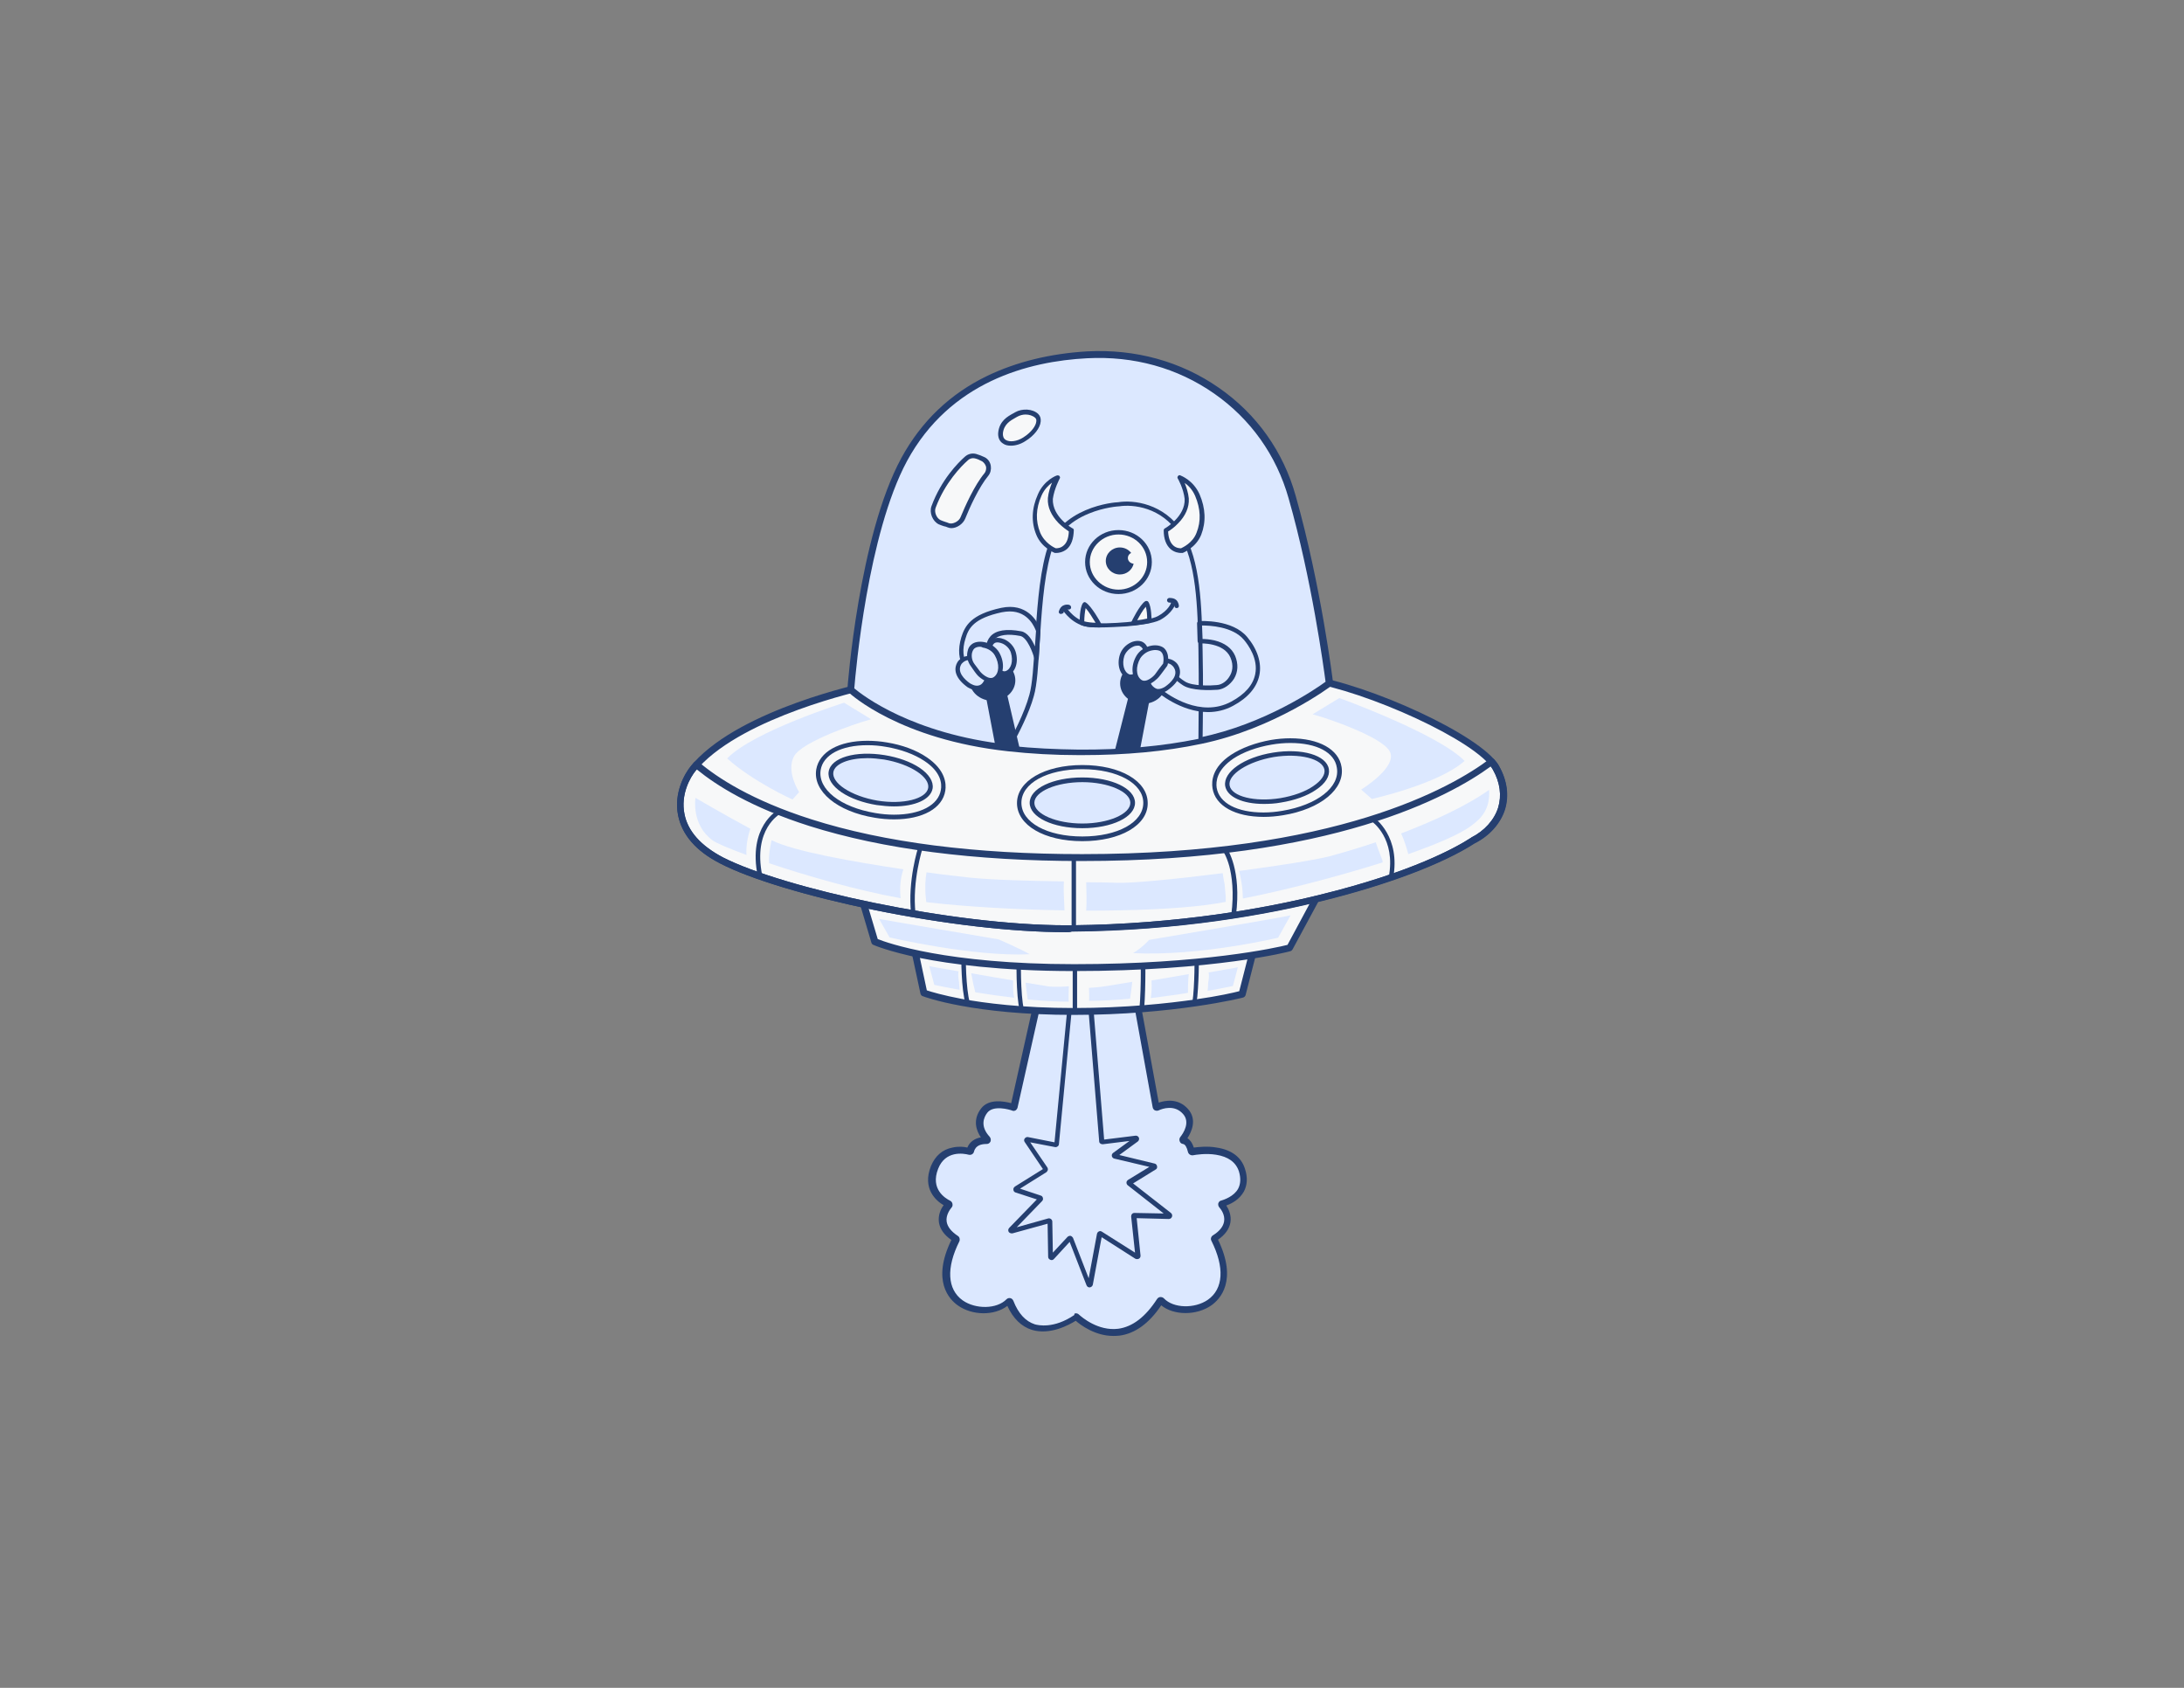 <?xml version="1.0" encoding="utf-8"?>
<!-- Generator: Adobe Illustrator 26.0.3, SVG Export Plug-In . SVG Version: 6.00 Build 0)  -->
<svg version="1.1" id="Layer_1" xmlns="http://www.w3.org/2000/svg" xmlns:xlink="http://www.w3.org/1999/xlink" x="0px" y="0px"
	 viewBox="0 0 792 612" style="enable-background:new 0 0 792 612;" xml:space="preserve">
<rect x="0" y="0" width="792" height="612" fill="#808080" stroke="none"/>
<style type="text/css">
	.st0{fill:#DCE8FF;}
	.st1{fill:#253F70;}
	.st2{fill:none;}
	.st3{fill:#F7F8F9;}
</style>
<g>
	<g>
		<g>
			<g>
				<path class="st0" d="M411.6,360.6l7.4,40.5c0,0.2,0.3,0.3,0.4,0.2c1.4-0.7,6.5-2.6,10.3,1.6c3.4,3.8,0.3,8.5-1,10
					c-0.2,0.2,0,0.5,0.2,0.5c0.8,0.1,2.1,0.8,2.8,3.8c0,0.2,0.2,0.3,0.3,0.2c2.1-0.4,15.2-2.4,18.1,6.8c2.7,8.7-5.2,11.5-7.2,12.1
					c-0.2,0.1-0.3,0.3-0.2,0.5c1.2,1.5,5.2,7.2-2.6,12.1c-0.1,0.1-0.2,0.3-0.1,0.4c12.5,24.7-11.9,30-19.1,22.3
					c-0.1-0.1-0.4-0.1-0.5,0c-13.2,20.6-28.4,7.5-30.2,5.8c-0.1-0.1-0.3-0.1-0.4,0c-1.9,1.3-17.4,11.1-24-5.7
					c-0.1-0.2-0.3-0.3-0.5-0.1c-7.3,7.6-31.5,2.3-19-22.4c0.1-0.1,0-0.3-0.1-0.4c-7.8-5-3.7-10.8-2.5-12.1c0.1-0.2,0.1-0.4-0.1-0.5
					c-1.7-0.8-8.4-4.6-5-13.1c3.1-7.8,11-6.2,12.6-5.8c0.2,0,0.3-0.1,0.4-0.2c0.9-3.4,4.3-3.8,5.8-3.7c0.3,0,0.4-0.3,0.2-0.5
					c-1.4-1.5-4.6-5.7-1-10.3c2.7-3.5,9-1.7,10.5-1.2c0.2,0.1,0.4,0,0.4-0.2l8.8-39.4c0-0.1,0.2-0.2,0.3-0.2l34.6-1.2
					C411.4,360.4,411.6,360.5,411.6,360.6z"/>
			</g>
			<g>
				<path class="st1" d="M403.7,484.4c-6.5,0-11.8-3.9-13.6-5.5c-2.4,1.5-9.3,5.3-15.9,3.3c-3.8-1.2-6.8-4.1-8.9-8.7
					c-4.6,3.6-12.7,3.6-18-0.2c-3.1-2.2-9.5-8.9-2.3-23.7c-2.6-1.8-4.1-3.9-4.5-6.3c-0.4-2.7,0.7-5,1.7-6.3
					c-2.6-1.5-7.9-5.9-4.6-14.2c1.5-3.6,4.1-6,7.8-6.7c2.2-0.5,4.2-0.3,5.4,0c0.8-2,2.6-3.3,4.9-3.7c-1.5-2.2-3.2-6.2,0.1-10.5
					c2.8-3.6,8.2-2.6,10.9-1.9l8.6-38.4c0.2-0.7,0.8-1.2,1.5-1.2l34.6-1.2c0.8,0,1.4,0.5,1.6,1.3c0,0,0,0,0,0l7.2,39.3
					c2.4-0.8,7-1.7,10.6,2.3c3.4,3.8,1.3,8.3-0.2,10.6c0.8,0.5,1.7,1.5,2.3,3.4c1.7-0.2,5-0.6,8.3,0c5.4,0.8,9,3.5,10.3,7.8
					c1,3.1,0.8,5.8-0.4,8.1c-1.6,2.9-4.4,4.4-6.4,5.1c0.9,1.4,1.9,3.6,1.5,6.1c-0.4,2.4-1.9,4.5-4.5,6.3c7.2,14.9,0.7,21.6-2.4,23.8
					c-5.4,3.8-13.7,3.7-18.2,0c-4.4,6.6-9.6,10.3-15.2,11C405,484.4,404.3,484.4,403.7,484.4z M390.1,476.2c0.4,0,0.8,0.1,1.1,0.4
					c1.1,1,7,6.1,14.3,5.2c5.2-0.7,9.9-4.3,14.1-10.8c0.3-0.4,0.7-0.7,1.2-0.7c0.5,0,0.9,0.1,1.3,0.5c3.4,3.6,11.1,3.8,15.9,0.5
					c5.7-4,6.1-11.8,1.3-21.4c-0.4-0.7-0.1-1.6,0.6-2c2.4-1.5,3.7-3.2,4-5c0.4-2.4-1.1-4.4-1.8-5.2c-0.3-0.4-0.4-0.9-0.3-1.4
					c0.2-0.5,0.5-0.9,1.1-1c1-0.3,4.6-1.5,6.1-4.3c0.9-1.7,1-3.8,0.3-6.2c-1.1-3.4-3.9-5.4-8.3-6.1c-3.7-0.6-7.3,0-8.4,0.2
					c-0.8,0.1-1.6-0.4-1.8-1.2c-0.4-1.7-1-2.8-1.8-2.9c-0.6-0.1-1-0.4-1.2-1c-0.2-0.5-0.1-1.1,0.2-1.5c1.2-1.5,3.7-5.4,1-8.4
					c-3.1-3.5-7.5-1.9-8.8-1.3c-0.4,0.2-0.9,0.2-1.4,0c-0.4-0.2-0.7-0.6-0.8-1.1l-7.2-39.7l-33.1,1.1l-8.7,38.7
					c-0.1,0.4-0.4,0.8-0.7,1c-0.4,0.2-0.8,0.3-1.2,0.1c-1.1-0.4-6.9-2.1-9.1,0.8c-1.2,1.6-2.7,4.8,0.9,8.7c0.4,0.5,0.5,1.1,0.3,1.7
					c-0.3,0.6-0.8,0.9-1.4,0.9c-1.8,0-4,0.4-4.6,2.8c-0.2,0.8-1,1.3-1.9,1.1c-1.9-0.5-8.5-1.6-11.1,5.1c-2.9,7.4,2.6,10.7,4.4,11.6
					c0.4,0.2,0.7,0.6,0.8,1.1c0.1,0.5,0,1-0.3,1.3c-0.5,0.6-2.2,2.8-1.8,5.2c0.3,1.8,1.6,3.5,4,5.1c0.7,0.4,0.9,1.3,0.6,2
					c-4.8,9.6-4.4,17.4,1.2,21.4c4.7,3.3,12.4,3.2,15.9-0.4c0.4-0.4,0.9-0.5,1.4-0.4c0.5,0.1,0.9,0.5,1.1,1c1.8,4.6,4.4,7.4,7.8,8.5
					c1.1,0.3,6.8,1.7,14.3-3.4C389.5,476.3,389.8,476.2,390.1,476.2z M420.2,400.9L420.2,400.9L420.2,400.9z M410.4,360.8
					L410.4,360.8C410.4,360.8,410.4,360.8,410.4,360.8L410.4,360.8z"/>
			</g>
		</g>
		<g>
			<g>
				<path class="st2" d="M367.5,401.5"/>
			</g>
		</g>
		<g>
			<g>
				<path class="st2" d="M419,401.5"/>
			</g>
		</g>
		<g>
			<g>
				<path class="st0" d="M388.2,362.1l-5,52.7c0,0.2-0.2,0.3-0.4,0.3l-10.2-2c-0.3-0.1-0.5,0.3-0.3,0.5l6.9,10.2
					c0.1,0.2,0.1,0.4-0.1,0.5l-10.5,6.6c-0.2,0.1-0.2,0.5,0.1,0.6l8.6,2.8c0.2,0.1,0.3,0.4,0.1,0.5l-10.7,10.9
					c-0.2,0.2,0,0.6,0.3,0.5l13.3-3.7c0.2-0.1,0.4,0.1,0.4,0.3l0.2,12.7c0,0.3,0.4,0.4,0.6,0.2l6.3-6.8c0.2-0.2,0.5-0.1,0.5,0.1
					l6.4,16.5c0.1,0.3,0.6,0.3,0.6-0.1l3.3-18c0-0.2,0.3-0.3,0.5-0.2l12.9,8.2c0.2,0.1,0.5,0,0.5-0.3l-1.5-14.2
					c0-0.2,0.1-0.4,0.3-0.4l12.3,0.3c0.3,0,0.5-0.4,0.2-0.6l-14.3-11.2c-0.2-0.1-0.2-0.4,0-0.5l8.8-5.4c0.2-0.2,0.2-0.5-0.1-0.6
					l-14-3.4c-0.3-0.1-0.3-0.4-0.1-0.6l7.7-5.6c0.3-0.2,0.1-0.6-0.2-0.6l-11.8,1.5c-0.2,0-0.4-0.1-0.4-0.3l-4.2-52
					c0-0.2-0.2-0.3-0.3-0.3l-6.4,0.3C388.4,361.9,388.2,362,388.2,362.1z"/>
			</g>
			<g>
				<path class="st1" d="M395.1,466.8c-0.5,0-0.9-0.3-1.1-0.8l-6.1-15.7l-5.7,6.2c-0.3,0.4-0.9,0.5-1.3,0.3
					c-0.5-0.2-0.8-0.6-0.8-1.1l-0.2-12l-12.7,3.5c-0.5,0.1-1.1-0.1-1.4-0.5c-0.3-0.5-0.2-1.1,0.2-1.5l10-10.3l-7.7-2.5
					c-0.4-0.1-0.8-0.5-0.8-1c-0.1-0.5,0.2-0.9,0.6-1.2l10.1-6.3l-6.6-9.8c-0.3-0.4-0.3-0.9,0-1.3c0.3-0.4,0.8-0.6,1.2-0.5l9.6,1.9
					l5-52.1c0,0,0,0,0,0c0.1-0.6,0.5-1.1,1.1-1.1l6.4-0.3c0.7,0,1.2,0.4,1.3,1.1l4.2,51.4l11.3-1.4c0.5-0.1,1.1,0.2,1.3,0.7
					c0.2,0.5,0,1.1-0.4,1.4l-6.7,4.9l12.8,3.1c0.5,0.1,0.8,0.5,0.9,1c0.1,0.5-0.1,1-0.6,1.2l-8.1,5l13.7,10.7
					c0.4,0.3,0.6,0.9,0.4,1.4c-0.2,0.5-0.6,0.8-1.2,0.8l-11.6-0.3l1.4,13.6c0,0.5-0.2,0.9-0.6,1.1c-0.4,0.2-0.9,0.2-1.3,0l-12.2-7.8
					l-3.2,17.2c-0.1,0.5-0.5,0.9-1.1,1C395.2,466.8,395.1,466.8,395.1,466.8z M388,448.1c0.1,0,0.2,0,0.2,0c0.4,0.1,0.7,0.4,0.9,0.7
					l5.7,14.7l3-16.1c0.1-0.4,0.3-0.7,0.7-0.9c0.4-0.2,0.8-0.1,1.1,0.1l12,7.6l-1.4-13.1c0-0.3,0.1-0.7,0.3-0.9
					c0.2-0.3,0.6-0.4,0.9-0.4l10.6,0.2l-13-10.2c-0.3-0.2-0.5-0.6-0.5-1c0-0.4,0.2-0.7,0.6-1l7.7-4.7l-12.7-3
					c-0.5-0.1-0.8-0.5-0.9-0.9c-0.1-0.5,0.1-0.9,0.5-1.2l5.9-4.3l-9.7,1.2c-0.3,0-0.7-0.1-0.9-0.3c-0.3-0.2-0.4-0.5-0.4-0.8
					l-4.2-51.5l-5.4,0.3l-5,52.3c0,0.3-0.2,0.6-0.5,0.8c-0.3,0.2-0.6,0.3-1,0.2l-8.9-1.7l6.2,9.1c0.2,0.3,0.2,0.6,0.2,0.9
					c-0.1,0.3-0.3,0.6-0.5,0.8l-9.6,6l7.5,2.5c0.4,0.1,0.7,0.4,0.8,0.9c0.1,0.4,0,0.8-0.3,1.1l-9.2,9.5l11.4-3.2
					c0.4-0.1,0.7,0,1,0.2c0.3,0.2,0.5,0.6,0.5,0.9l0.2,11.3l5.4-5.8C387.4,448.3,387.7,448.1,388,448.1z M394.9,362.4L394.9,362.4
					C394.9,362.4,394.9,362.4,394.9,362.4z"/>
			</g>
		</g>
	</g>
	<g>
		<g>
			<path class="st3" d="M331,341l4.1,19.1c0,0,17.8,6.7,54.4,6.7s61.1-6.3,61.1-6.3l5-19.5H331z"/>
		</g>
		<g>
			<path class="st1" d="M389.4,368c-36.4,0-54.1-6.5-54.8-6.8c-0.4-0.1-0.7-0.5-0.8-0.9l-4.1-19.1c-0.1-0.4,0-0.7,0.2-1
				s0.6-0.5,1-0.5h124.6c0.4,0,0.7,0.2,1,0.5c0.2,0.3,0.3,0.7,0.2,1.1l-5,19.5c-0.1,0.4-0.5,0.8-0.9,0.9
				C450.6,361.8,425.7,368,389.4,368z M336.1,359.1c1.5,0.5,5.8,1.8,12.7,3.1c8.2,1.5,21.8,3.3,40.6,3.3c18.8,0,34.3-1.7,44-3.1
				c8.5-1.2,14.1-2.5,16-3l4.4-17.2H332.5L336.1,359.1z"/>
		</g>
	</g>
	<g>
		<g>
			<g>
				<path class="st1" d="M389.8,367.6c-0.5,0-0.8-0.4-0.8-0.8v-20c0-0.5,0.4-0.8,0.8-0.8s0.8,0.4,0.8,0.8v20
					C390.7,367.2,390.3,367.6,389.8,367.6z"/>
			</g>
		</g>
		<g>
			<g>
				<path class="st1" d="M370.6,367c-0.4,0-0.7-0.2-0.8-0.6c-1.4-5.2-1.2-19-1.2-19.6c0-0.5,0.4-0.8,0.8-0.8c0,0,0,0,0,0
					c0.5,0,0.8,0.4,0.8,0.8c0,0.1-0.2,14.1,1.1,19.1c0.1,0.4-0.1,0.9-0.6,1C370.8,367,370.7,367,370.6,367z"/>
			</g>
		</g>
		<g>
			<g>
				<path class="st1" d="M351,364.7c-0.4,0-0.7-0.2-0.8-0.6c-1.7-5.4-1.6-17.3-1.6-17.8c0-0.5,0.4-0.8,0.8-0.8c0,0,0,0,0,0
					c0.5,0,0.8,0.4,0.8,0.8c0,0.1,0,12.1,1.5,17.3c0.1,0.4-0.1,0.9-0.6,1C351.1,364.7,351,364.7,351,364.7z"/>
			</g>
		</g>
		<g>
			<g>
				<path class="st1" d="M414,366.7C414,366.7,414,366.7,414,366.7c-0.5,0-0.9-0.4-0.8-0.9c0.8-8.7,0.4-19.8,0.4-19.9
					c0-0.5,0.3-0.8,0.8-0.9c0.5,0,0.8,0.3,0.9,0.8c0,0.1,0.3,11.3-0.4,20.1C414.8,366.3,414.4,366.7,414,366.7z"/>
			</g>
		</g>
		<g>
			<g>
				<path class="st1" d="M433.2,364.3c0,0-0.1,0-0.1,0c-0.5-0.1-0.8-0.5-0.7-0.9c0.9-5.6,0.8-17.4,0.8-17.5c0-0.5,0.4-0.8,0.8-0.8
					c0,0,0,0,0,0c0.5,0,0.8,0.4,0.8,0.8c0,0.5,0,12.1-0.9,17.8C434,364,433.6,364.3,433.2,364.3z"/>
			</g>
		</g>
	</g>
	<g>
		<g>
			<path class="st3" d="M311.4,321.5l5.9,19.9c0,0,20.7,9.4,72.2,9.4s78.3-7.1,78.3-7.1l12.8-23.7L311.4,321.5z"/>
		</g>
		<g>
			<path class="st1" d="M389.4,352.1c-26.7,0-45-2.6-55.6-4.7c-11.6-2.4-16.9-4.7-17.1-4.8c-0.3-0.1-0.6-0.4-0.7-0.8l-5.9-19.9
				c-0.1-0.4,0-0.8,0.2-1.1c0.2-0.3,0.6-0.5,1-0.5l169.1-1.5c0,0,0,0,0,0c0.4,0,0.8,0.2,1.1,0.6c0.2,0.4,0.2,0.8,0,1.2l-12.8,23.7
				c-0.2,0.3-0.4,0.5-0.8,0.6C467.8,345,440.5,352.1,389.4,352.1z M318.3,340.5c3.5,1.4,25,9.1,71.2,9.1c46.8,0,73.5-6,77.4-7
				l11.5-21.4L313,322.7L318.3,340.5z"/>
		</g>
	</g>
	<g>
		<g>
			<path class="st3" d="M534.2,304.8c-20.9,13.5-77.3,31.2-145.5,31.9c-43.1,0.4-105.5-13.7-126.9-24.7
				c-21.5-11-15.1-27.8-10.2-33.4c0.3-0.4,0.7-0.8,1.1-1.2c17.7-19.3,62-28.6,62-28.6s134.3-4.6,155.5-3.1
				c19.8,1.4,60.5,19,70.8,30.6c0.7,0.8,1.3,1.6,1.7,2.3C549,290,543.3,300.2,534.2,304.8z"/>
		</g>
		<g>
			<path class="st1" d="M386.7,338c-19.6,0-44.4-2.9-69.9-8.1c-24-4.9-44.8-11.2-55.6-16.8c-8.8-4.5-13.9-10.4-15.3-17.5
				c-1.6-8,2.3-15,4.7-17.9c0.3-0.4,0.7-0.8,1.1-1.3c17.7-19.4,60.8-28.6,62.6-29c0.1,0,0.1,0,0.2,0c1.3,0,134.6-4.6,155.6-3.1
				c20.3,1.5,61.1,19.2,71.7,31c0.8,0.9,1.4,1.7,1.8,2.5c2.9,5.2,3.6,10.6,2.1,15.6c-1.6,5.1-5.6,9.6-11,12.3
				c-11.6,7.5-31.8,15.1-55.3,20.9c-19.9,4.9-51.7,10.8-90.8,11.1C388,338,387.4,338,386.7,338z M314.7,249.9
				c-2.4,0.5-44.4,9.9-61.2,28.2c-0.4,0.4-0.8,0.8-1.1,1.2c-2.2,2.6-5.6,8.8-4.2,15.8c1.2,6.3,6,11.6,14,15.8
				c22,11.2,83.1,24.6,124.5,24.6c0.6,0,1.2,0,1.9,0c38.8-0.4,70.5-6.2,90.2-11.1c33.1-8.1,49.2-17.1,54.6-20.6c0,0,0.1,0,0.1-0.1
				c4.8-2.4,8.4-6.4,9.8-10.9c1.3-4.3,0.7-9.1-1.9-13.7c-0.4-0.7-0.9-1.4-1.5-2.1c-10-11.3-50.6-28.8-70-30.2
				C449.4,245.3,319.2,249.8,314.7,249.9z"/>
		</g>
	</g>
	<g>
		<g>
			<path class="st1" d="M386.7,338c-19.6,0-44.4-2.9-69.9-8.1c-24-4.9-44.8-11.2-55.6-16.8c-8.8-4.5-13.9-10.4-15.3-17.5
				c-1.6-8,2.3-15,4.7-17.9c0.3-0.4,0.7-0.8,1.1-1.3c0.5-0.5,1.2-0.5,1.7-0.1c6.7,5.7,19.2,13.9,40.9,20.8
				c26.4,8.4,59.4,12.6,98.1,12.6c92,0,134-24.1,147.8-34.5c0.5-0.4,1.2-0.3,1.7,0.2c0.8,0.9,1.4,1.7,1.8,2.5
				c2.9,5.2,3.6,10.6,2.1,15.6c-1.6,5.1-5.6,9.6-11,12.3c-11.6,7.5-31.8,15.1-55.3,20.9c-19.9,4.9-51.7,10.8-90.8,11.1
				C388,338,387.4,338,386.7,338z M252.7,279c-0.1,0.1-0.2,0.2-0.3,0.3c-2.2,2.6-5.6,8.8-4.2,15.8c1.2,6.3,6,11.6,14,15.8
				c22,11.2,83.1,24.6,124.5,24.6c0.6,0,1.2,0,1.9,0c38.8-0.4,70.5-6.2,90.2-11.1c33.1-8.1,49.2-17.1,54.6-20.6c0,0,0.1,0,0.1-0.1
				c4.8-2.4,8.4-6.4,9.8-10.9c1.3-4.3,0.7-9.1-1.9-13.7c-0.2-0.4-0.5-0.8-0.8-1.2c-14.9,10.9-57.6,34.3-148.3,34.3
				c-39,0-72.2-4.3-98.8-12.7C272.4,292.8,259.8,284.8,252.7,279z"/>
		</g>
	</g>
	<g>
		<g>
			<g>
				<path class="st1" d="M389.4,337.5c-0.5,0-0.8-0.4-0.8-0.8V311c0-0.5,0.4-0.8,0.8-0.8c0.5,0,0.8,0.4,0.8,0.8v25.7
					C390.3,337.2,389.9,337.5,389.4,337.5z"/>
			</g>
		</g>
		<g>
			<g>
				<path class="st1" d="M331.2,332.1c-0.4,0-0.8-0.3-0.8-0.7c-1.3-12.2,2.5-24,2.7-24.5c0.1-0.4,0.6-0.7,1-0.5
					c0.4,0.1,0.7,0.6,0.5,1c0,0.1-3.9,11.9-2.6,23.8C332.1,331.7,331.8,332.1,331.2,332.1C331.3,332.1,331.3,332.1,331.2,332.1z"/>
			</g>
		</g>
		<g>
			<g>
				<path class="st1" d="M275.6,318.5c-0.4,0-0.7-0.3-0.8-0.7c-3.7-18.1,7.1-24,7.5-24.2c0.4-0.2,0.9-0.1,1.1,0.3
					c0.2,0.4,0.1,0.9-0.3,1.1c-0.4,0.2-10.1,5.6-6.7,22.4c0.1,0.4-0.2,0.9-0.6,1C275.7,318.5,275.7,318.5,275.6,318.5z"/>
			</g>
		</g>
		<g>
			<g>
				<path class="st1" d="M447.3,332.7c0,0-0.1,0-0.1,0c-0.5-0.1-0.8-0.5-0.7-0.9c1.1-8.3,0.2-14.2-0.7-17.7c-1-3.7-2.3-5.5-2.3-5.5
					c-0.3-0.4-0.2-0.9,0.2-1.2c0.4-0.3,0.9-0.2,1.2,0.2c0.2,0.3,5.4,7.7,3.3,24.4C448.1,332.4,447.7,332.7,447.3,332.7z"/>
			</g>
		</g>
		<g>
			<g>
				<path class="st1" d="M504.5,319.1c-0.1,0-0.1,0-0.2,0c-0.4-0.1-0.7-0.5-0.7-1c2.7-14.1-5.9-20.1-6.3-20.4
					c-0.4-0.3-0.5-0.8-0.2-1.1c0.3-0.4,0.8-0.5,1.1-0.2c0.4,0.3,9.8,6.9,7,22.1C505.2,318.8,504.8,319.1,504.5,319.1z"/>
			</g>
		</g>
	</g>
	<g>
		<g>
			<path class="st3" d="M324.2,296.2c-2.2,0-4.6-0.2-6.9-0.6c-13.1-2.1-21.7-9.1-20.5-16.6c1-6,7.8-9.7,17.8-9.7
				c2.2,0,4.6,0.2,6.9,0.6c5.5,0.9,10.5,2.8,14.2,5.2c6.4,4.3,6.7,8.9,6.3,11.3C341,292.5,334.2,296.2,324.2,296.2z"/>
		</g>
		<g>
			<path class="st1" d="M324.2,297.1c-2.3,0-4.7-0.2-7-0.6c-13.6-2.2-22.5-9.6-21.2-17.5c1.1-6.4,8.2-10.4,18.6-10.4
				c2.3,0,4.7,0.2,7,0.6c5.6,0.9,10.7,2.8,14.5,5.4c6.8,4.6,7.1,9.6,6.7,12.1C341.8,293.1,334.6,297.1,324.2,297.1z M314.6,270.2
				c-9.6,0-16.1,3.5-17,9c-1.1,7,7.2,13.5,19.8,15.6c2.3,0.4,4.6,0.6,6.8,0.6c9.6,0,16.1-3.5,17-9c0.4-2.2,0.1-6.5-6-10.5
				c-3.6-2.4-8.5-4.2-13.9-5.1C319.1,270.4,316.8,270.2,314.6,270.2z"/>
		</g>
	</g>
	<g>
		<g>
			
				<ellipse transform="matrix(0.162 -0.987 0.987 0.162 -11.339 552.255)" class="st0" cx="319.4" cy="282.8" rx="8.3" ry="18.2"/>
		</g>
		<g>
			<path class="st1" d="M324.2,292.4c-2,0-4.1-0.2-6.3-0.5c-4.9-0.8-9.4-2.4-12.7-4.6c-3.4-2.3-5.1-5-4.7-7.5
				c0.8-5.1,9.7-7.7,20.3-6c4.9,0.8,9.4,2.4,12.7,4.6c3.4,2.3,5.1,5,4.7,7.5l0,0C337.5,289.9,331.8,292.4,324.2,292.4z M314.6,274.9
				c-6.7,0-11.9,2-12.4,5.1c-0.3,1.8,1.1,4,4,5.9c3,2,7.3,3.6,12,4.4c9.3,1.5,17.7-0.6,18.4-4.6l0,0c0.3-1.8-1.1-4-4-5.9
				c-3-2-7.3-3.6-12-4.4C318.5,275.1,316.5,274.9,314.6,274.9z"/>
		</g>
	</g>
	<g>
		<g>
			<path class="st3" d="M392.5,304.2c-13.3,0-22.9-5.5-22.9-13c0-7.5,9.6-13,22.9-13c13.3,0,22.9,5.5,22.9,13
				C415.4,298.7,405.8,304.2,392.5,304.2z"/>
		</g>
		<g>
			<path class="st1" d="M392.5,305c-13.8,0-23.7-5.8-23.7-13.8c0-8,10-13.8,23.7-13.8c13.8,0,23.7,5.8,23.7,13.8
				C416.3,299.2,406.3,305,392.5,305z M392.5,278.9c-12.8,0-22.1,5.1-22.1,12.2c0,7.1,9.3,12.2,22.1,12.2c12.8,0,22.1-5.1,22.1-12.2
				C414.6,284.1,405.3,278.9,392.5,278.9z"/>
		</g>
	</g>
	<g>
		<g>
			<ellipse class="st0" cx="392.5" cy="291.1" rx="18.2" ry="8.3"/>
		</g>
		<g>
			<path class="st1" d="M392.5,300.3c-10.7,0-19.1-4-19.1-9.2s8.4-9.2,19.1-9.2c10.7,0,19.1,4,19.1,9.2S403.2,300.3,392.5,300.3z
				 M392.5,283.6c-9.4,0-17.4,3.4-17.4,7.5c0,4.1,8,7.5,17.4,7.5c9.4,0,17.4-3.4,17.4-7.5C409.9,287.1,402,283.6,392.5,283.6z"/>
		</g>
	</g>
	<g>
		<g>
			<path class="st3" d="M458.3,295.4c-10,0-16.8-3.7-17.8-9.7c-0.4-2.4-0.1-7,6.3-11.3c3.7-2.5,8.7-4.3,14.2-5.2
				c2.3-0.4,4.7-0.6,6.9-0.6c10,0,16.8,3.7,17.8,9.7c1.2,7.4-7.4,14.4-20.5,16.6C462.9,295.2,460.5,295.4,458.3,295.4
				C458.3,295.4,458.3,295.4,458.3,295.4z"/>
		</g>
		<g>
			<path class="st1" d="M458.3,296.2L458.3,296.2c-10.4,0-17.6-4-18.6-10.4c-0.4-2.6-0.1-7.6,6.7-12.1c3.8-2.5,8.9-4.4,14.5-5.4
				c2.4-0.4,4.7-0.6,7-0.6c10.4,0,17.6,4,18.6,10.4c1.3,7.9-7.6,15.3-21.2,17.5C462.9,296,460.6,296.2,458.3,296.2z M467.9,269.4
				c-2.2,0-4.5,0.2-6.8,0.6c-5.3,0.9-10.3,2.7-13.9,5.1c-6,4.1-6.3,8.3-6,10.5c0.9,5.6,7.4,9,17,9c2.2,0,4.5-0.2,6.8-0.6
				c12.6-2.1,21-8.6,19.8-15.6C484,272.8,477.5,269.4,467.9,269.4z"/>
		</g>
	</g>
	<g>
		<g>
			
				<ellipse transform="matrix(0.987 -0.162 0.162 0.987 -39.493 78.576)" class="st0" cx="463.1" cy="282" rx="18.2" ry="8.3"/>
		</g>
		<g>
			<path class="st1" d="M458.3,291.5c-7.6,0-13.3-2.5-14-6.5l0,0c-0.8-5.1,6.8-10.4,17.3-12.1c10.5-1.7,19.5,0.9,20.3,6
				c0.4,2.5-1.2,5.2-4.7,7.5c-3.2,2.2-7.7,3.8-12.7,4.6C462.4,291.4,460.2,291.5,458.3,291.5z M445.9,284.8c0.7,4,9.1,6.1,18.4,4.6
				c4.7-0.8,9-2.3,12-4.4c2.8-1.9,4.3-4,4-5.9c-0.7-4-9.1-6.1-18.4-4.6C452.6,276.1,445.2,280.8,445.9,284.8L445.9,284.8z"/>
		</g>
	</g>
	<g>
		<g>
			<path class="st0" d="M482.1,247.7c0,0-20.2,15.4-46.7,20.8c-11.7,2.4-26.3,4.1-44.2,4c-9.5,0-18-0.6-25.6-1.4
				c-39.2-4.3-57.1-21.1-57.1-21.1s3.9-55,19.4-83.5c15.5-28.5,43.8-36.7,66.4-37.9c35.1-1.9,65.2,19.3,74.3,51.6
				C477.8,212.7,482.1,247.7,482.1,247.7z"/>
		</g>
		<g>
			<path class="st1" d="M392.4,273.8c-0.4,0-0.8,0-1.2,0c-8.9,0-17.6-0.5-25.7-1.4c-39.2-4.3-57.1-20.7-57.8-21.4
				c-0.3-0.3-0.4-0.6-0.4-1c0-0.6,4.1-55.6,19.6-84c7.2-13.2,17.6-23.2,31.1-29.7c10.6-5.1,22.8-8.1,36.3-8.9
				c17.4-0.9,33.9,3.6,47.7,13.2c13.7,9.5,23.4,23.1,27.9,39.3c9.1,32.1,13.5,67.2,13.5,67.6c0.1,0.4-0.1,0.9-0.5,1.1
				c-0.2,0.2-20.7,15.6-47.2,21.1C422.5,272.5,408,273.8,392.4,273.8z M309.8,249.6c3,2.5,20.9,16.5,55.9,20.4
				c8.1,0.9,16.6,1.4,25.5,1.4c15.9,0.1,30.7-1.3,43.9-4c23.5-4.8,42.2-17.7,45.6-20.2c-0.7-5.2-5-37.1-13.4-66.5
				c-4.4-15.6-13.8-28.8-27-38c-13.3-9.3-29.2-13.7-46.1-12.8c-21.2,1.1-49.7,8.5-65.3,37.3C314.7,193.6,310.3,243.5,309.8,249.6z"
				/>
		</g>
	</g>
	<g>
		<g>
			<path class="st3" d="M350.4,166.2c-2.6,2.3-8.5,8.3-11.9,17.6c-0.7,1.9,0.4,4.6,2.2,5.5c1.1,0.5,2,0.6,3.1,1.1
				c1.8,0.7,4.5-0.7,5.3-2.5c1.8-4.3,5.1-11.6,8.6-15.8c1.4-1.7,0.9-4.4-1.1-5.5c-0.9-0.5-1.8-0.9-2.9-1.2
				C352.6,165.1,351.3,165.4,350.4,166.2z"/>
		</g>
		<g>
			<path class="st1" d="M345,191.5c-0.5,0-0.9-0.1-1.4-0.3c-0.4-0.2-0.8-0.3-1.3-0.4c-0.6-0.2-1.2-0.4-1.9-0.7
				c-2.2-1.1-3.5-4.2-2.6-6.6c3.5-9.5,9.6-15.7,12.1-17.9l0,0c1.1-1,2.6-1.4,4.1-1c1,0.3,2.1,0.7,3.1,1.2c1.2,0.6,2,1.8,2.2,3.1
				c0.2,1.3-0.1,2.6-0.9,3.6c-3.4,4.1-6.8,11.6-8.4,15.6C349.2,190,347,191.5,345,191.5z M351,166.9c-2.4,2.1-8.3,8.1-11.7,17.2
				c-0.6,1.5,0.3,3.8,1.8,4.5c0.6,0.3,1.1,0.4,1.6,0.6c0.4,0.1,0.9,0.3,1.4,0.5c1.3,0.5,3.6-0.6,4.2-2.1c1.7-4.1,5.1-11.7,8.7-16
				c0.5-0.6,0.7-1.5,0.6-2.3c-0.2-0.8-0.7-1.5-1.4-2c-0.9-0.5-1.8-0.9-2.7-1.1C352.7,166,351.7,166.2,351,166.9L351,166.9z"/>
		</g>
	</g>
	<g>
		<g>
			<path class="st3" d="M368.5,150.4c-1.9,1.1-5.1,2.4-5.7,6.5c-0.5,4.2,4.3,5.1,8.6,2.4c4.3-2.6,6.2-6.8,4.5-8.4
				C374.1,149.2,370.8,149,368.5,150.4z"/>
		</g>
		<g>
			<path class="st1" d="M366.6,161.6c-1.1,0-2.1-0.2-2.9-0.8c-1.3-0.8-1.9-2.3-1.7-4.1c0.5-4.1,3.4-5.7,5.4-6.8
				c0.3-0.1,0.5-0.3,0.7-0.4l0,0c2.6-1.5,6.4-1.3,8.4,0.6c0.7,0.7,1,1.6,0.9,2.7c-0.2,2.4-2.4,5.2-5.5,7.1
				C370.1,161.1,368.2,161.6,366.6,161.6z M371.9,150.3c-1,0-2.1,0.3-3,0.8l0,0c-0.2,0.1-0.5,0.3-0.7,0.4c-1.8,1-4.1,2.3-4.5,5.5
				c-0.1,1.1,0.2,2,1,2.5c1.4,0.9,4.1,0.6,6.4-0.9c3-1.9,4.6-4.3,4.7-5.8c0.1-0.6-0.1-1-0.4-1.3
				C374.5,150.7,373.2,150.3,371.9,150.3z M368.5,150.4L368.5,150.4L368.5,150.4z"/>
		</g>
	</g>
	<g>
		<g>
			<g>
				<path class="st0" d="M435.4,268.6c-11.7,2.4-26.3,4.1-44.2,4c-9.5,0-18-0.6-25.6-1.4c2.2-3.9,6.6-12.2,8.5-19.1
					c2.6-9.3,1.4-34.6,6-51.5c4.6-16.8,25.5-17.8,25.5-17.8c5.9-1,16.2,0.7,22.5,10.4c6.3,9.7,6.9,26.2,7.2,42.2
					C435.6,248.2,435.5,263.1,435.4,268.6z"/>
			</g>
			<g>
				<path class="st1" d="M392.4,273.4c-0.4,0-0.8,0-1.2,0c-8.9,0-17.6-0.5-25.7-1.4c-0.3,0-0.5-0.2-0.6-0.4c-0.1-0.2-0.1-0.5,0-0.8
					c2.4-4.2,6.6-12.2,8.4-18.9c1.1-3.9,1.5-10.8,2-18.8c0.7-10.8,1.4-23,4-32.6c4.6-16.8,25-18.4,26.2-18.4
					c5.5-0.9,16.5,0.4,23.3,10.7c6.6,10.1,7,27.4,7.3,42.6c0.3,11.9,0.1,25.9,0,33.2c0,0.4-0.3,0.7-0.7,0.8
					C422.5,272.1,408,273.4,392.4,273.4z M366.9,270.5c7.7,0.8,15.9,1.2,24.3,1.3c15.7,0.1,30.2-1.2,43.4-3.9
					c0.1-7.4,0.2-20.9,0-32.5c-0.3-15-0.7-32-7.1-41.8c-6.3-9.7-16.6-10.8-21.7-10c0,0-0.1,0-0.1,0c-0.1,0-5.2,0.3-10.8,2.6
					c-7.4,3-12.1,8-13.9,14.7c-2.6,9.5-3.3,21.6-4,32.3c-0.5,8.1-0.9,15.1-2.1,19.2C373.2,258.6,369.4,266,366.9,270.5z
					 M435.4,268.6L435.4,268.6L435.4,268.6z"/>
			</g>
		</g>
		<g>
			<g>
				<path class="st3" d="M388.5,192.3c0,0-8-4.4-7.6-11.5c0.4-3.9,2.6-7.7,2.6-7.7s-4.2,1.5-6.4,6.4c-2.1,4.9-2.3,9.7-0.5,14.1
					c1.8,4.4,6.2,6.1,6.2,6.1S388.3,200.3,388.5,192.3z"/>
			</g>
			<g>
				<path class="st1" d="M383.1,200.5c-0.3,0-0.4,0-0.4,0c-0.1,0-0.1,0-0.2,0c-0.2-0.1-4.8-1.9-6.7-6.6c-1.9-4.6-1.7-9.6,0.6-14.7
					c2.2-5.1,6.7-6.8,6.9-6.8c0.3-0.1,0.7,0,0.9,0.2c0.2,0.3,0.3,0.6,0.1,0.9c0,0-2,3.7-2.5,7.4c-0.3,6.5,7.1,10.7,7.2,10.7
					c0.3,0.1,0.4,0.4,0.4,0.7c-0.1,3.1-0.9,5.4-2.5,6.8C385.4,200.3,383.8,200.5,383.1,200.5z M382.9,198.8c0.4,0,1.7,0,2.8-1
					c1.2-1,1.8-2.7,1.9-5.1c-0.7-0.5-2.2-1.5-3.7-3c-2.7-2.8-4.1-5.9-3.9-9c0,0,0,0,0-0.1c0.2-2.1,0.9-4.1,1.5-5.6
					c-1.2,0.9-2.8,2.4-3.8,4.7c-2.1,4.7-2.2,9.2-0.5,13.4C378.8,196.9,382.3,198.6,382.9,198.8z"/>
			</g>
		</g>
		<g>
			<g>
				<path class="st3" d="M422.8,192.3c0,0,8-4.4,7.6-11.5c-0.4-3.9-2.6-7.7-2.6-7.7s4.2,1.5,6.4,6.4c2.1,4.9,2.3,9.7,0.5,14.1
					c-1.8,4.4-6.2,6.1-6.2,6.1S422.9,200.3,422.8,192.3z"/>
			</g>
			<g>
				<path class="st1" d="M428.2,200.5c-0.7,0-2.3-0.2-3.7-1.4c-1.6-1.4-2.5-3.7-2.5-6.8c0-0.3,0.2-0.6,0.4-0.7
					c0.1,0,7.5-4.3,7.2-10.7c-0.4-3.7-2.4-7.3-2.5-7.4c-0.2-0.3-0.1-0.7,0.1-0.9c0.2-0.3,0.6-0.4,0.9-0.2c0.2,0.1,4.6,1.7,6.9,6.8
					c2.2,5.1,2.4,10.1,0.6,14.7c-1.9,4.7-6.5,6.5-6.7,6.6c-0.1,0-0.1,0-0.2,0C428.6,200.5,428.4,200.5,428.2,200.5z M423.6,192.7
					c0.1,2.4,0.8,4.1,1.9,5.1c1.1,1,2.4,1,2.8,1c0.6-0.3,4.2-1.9,5.6-5.6c1.7-4.2,1.5-8.7-0.5-13.4c-1-2.3-2.5-3.8-3.8-4.7
					c0.6,1.5,1.3,3.5,1.5,5.6c0,0,0,0,0,0.1c0.2,3.1-1.2,6.3-3.9,9C425.8,191.3,424.3,192.3,423.6,192.7z"/>
			</g>
		</g>
		<g>
			<g>
				<path class="st0" d="M386,220.7c0,0,3.3,5.4,9.3,5.8c6,0.5,21-0.5,25-2.5c3.9-2.1,5.1-4.9,5.2-5.4"/>
			</g>
			<g>
				<path class="st1" d="M399.1,227.5c-1.5,0-2.8,0-3.8-0.1c-6.3-0.5-9.8-6-9.9-6.2c-0.2-0.4-0.1-0.9,0.3-1.1
					c0.4-0.2,0.9-0.1,1.1,0.3c0.1,0.1,3.2,5,8.6,5.5c6.2,0.5,20.9-0.5,24.5-2.5c3.9-2.1,4.8-4.8,4.8-4.9c0.1-0.4,0.6-0.7,1-0.6
					c0.4,0.1,0.7,0.6,0.6,1c0,0-1,3.4-5.6,5.9c-2.5,1.3-8.6,2-12,2.3C405.3,227.3,401.9,227.5,399.1,227.5z"/>
			</g>
		</g>
		<g>
			<g>
				<path class="st3" d="M392.4,225.9c0,0,0-5.2,1-6.7c1.8,1.2,5.4,7.5,5.4,7.5S394.2,226.8,392.4,225.9z"/>
			</g>
			<g>
				<path class="st1" d="M398.2,227.5c-1.3,0-4.6-0.1-6.2-0.9c-0.3-0.1-0.5-0.4-0.5-0.7c0-0.6,0-5.5,1.2-7.2
					c0.3-0.4,0.7-0.5,1.1-0.2c2,1.3,5.3,7.1,5.6,7.8c0.1,0.3,0.1,0.6,0,0.8c-0.1,0.3-0.4,0.4-0.7,0.4
					C398.7,227.5,398.5,227.5,398.2,227.5z M393.2,225.3c1.1,0.3,2.8,0.5,4.1,0.5c-1.1-1.8-2.5-4.1-3.6-5.3
					C393.4,221.8,393.2,223.8,393.2,225.3z"/>
			</g>
		</g>
		<g>
			<g>
				<path class="st3" d="M416.9,225.1c0,0,0-4.9-1-6.4c-1.8,1.2-4.8,7.3-4.8,7.3S414.1,225.6,416.9,225.1z"/>
			</g>
			<g>
				<path class="st1" d="M411,226.8c-0.3,0-0.5-0.1-0.7-0.3c-0.2-0.2-0.2-0.6-0.1-0.8c0.3-0.7,3.1-6.4,5.1-7.7
					c0.4-0.2,0.9-0.1,1.1,0.2c1.2,1.7,1.2,6.4,1.2,6.9c0,0.4-0.3,0.7-0.7,0.8C414.3,226.4,411.2,226.8,411,226.8
					C411.1,226.8,411.1,226.8,411,226.8z M416.9,225.1L416.9,225.1L416.9,225.1z M415.5,220c-1,1.1-2.2,3.2-3.1,4.9
					c1-0.1,2.3-0.3,3.6-0.6C416,223,415.9,221.2,415.5,220z"/>
			</g>
		</g>
		<g>
			<g>
				<path class="st0" d="M387.5,220c0,0-2-0.7-2.8,1.8"/>
			</g>
			<g>
				<path class="st1" d="M384.8,222.6c-0.1,0-0.2,0-0.3,0c-0.4-0.1-0.7-0.6-0.5-1c0.3-1,0.9-1.8,1.7-2.1c1.1-0.5,2.1-0.2,2.2-0.1
					c0.4,0.2,0.6,0.6,0.5,1.1c-0.2,0.4-0.6,0.6-1.1,0.5c0,0-0.5-0.1-0.9,0.1c-0.4,0.2-0.6,0.6-0.8,1.2
					C385.4,222.4,385.1,222.6,384.8,222.6z"/>
			</g>
		</g>
		<g>
			<g>
				<path class="st0" d="M426.7,219.7c0,0,0-2.1-2.6-2"/>
			</g>
			<g>
				<path class="st1" d="M426.7,220.5C426.7,220.5,426.7,220.5,426.7,220.5c-0.5,0-0.8-0.4-0.8-0.8c0,0,0-0.5-0.4-0.8
					c-0.3-0.3-0.8-0.4-1.4-0.4c-0.5,0-0.8-0.3-0.9-0.8c0-0.5,0.3-0.8,0.8-0.9c1.1,0,2,0.2,2.6,0.8c0.8,0.8,0.9,1.9,0.9,2
					C427.6,220.1,427.2,220.5,426.7,220.5z"/>
			</g>
		</g>
		<g>
			<g>
				<ellipse class="st3" cx="405.6" cy="203.8" rx="11.2" ry="10.8"/>
			</g>
			<g>
				<path class="st1" d="M405.6,215.4c-6.7,0-12.1-5.2-12.1-11.6c0-6.4,5.4-11.6,12.1-11.6c6.7,0,12.1,5.2,12.1,11.6
					C417.7,210.2,412.3,215.4,405.6,215.4z M405.6,193.8c-5.7,0-10.4,4.5-10.4,10c0,5.5,4.7,10,10.4,10s10.4-4.5,10.4-10
					C416,198.3,411.4,193.8,405.6,193.8z"/>
			</g>
		</g>
		<g>
			<g>
				<path class="st1" d="M409,202.3c0-0.8,0.5-1.5,1.2-1.8c-0.9-1.2-2.4-2-4.1-2c-2.8,0-5.1,2.2-5.1,4.9c0,2.7,2.3,4.9,5.1,4.9
					c2.5,0,4.5-1.7,5-3.9C409.9,204.3,409,203.4,409,202.3z"/>
			</g>
		</g>
		<g>
			<g>
				<path class="st0" d="M435.1,226l0.2,6.5c0,0,9.2-0.6,11.8,5.6c2.7,6.1-2.1,10.9-5.6,11.1c-3.5,0.2-9.4,0.2-12.1-1.5
					c-2.7-1.7-4.5-3.9-5.2-3.9s-3.9,6.3-3.9,6.3s13.6,12,26.8,4.9c13.1-7.1,10-17.4,4.8-23.6C446.6,225.3,435.1,226,435.1,226z"/>
			</g>
			<g>
				<path class="st1" d="M438.1,258.2c-10,0-18.4-7.3-18.5-7.4c-0.3-0.3-0.4-0.7-0.2-1c3.4-6.6,4.2-6.7,4.6-6.7
					c0.7-0.1,1.4,0.5,2.5,1.5c0.9,0.8,1.9,1.7,3.2,2.5c2.8,1.8,9.6,1.5,11.6,1.3c1.7-0.1,3.6-1.4,4.6-3.2c0.9-1.4,1.6-3.8,0.3-6.8
					c-2.4-5.5-10.9-5.1-11-5.1c-0.2,0-0.4-0.1-0.6-0.2c-0.2-0.2-0.3-0.4-0.3-0.6l-0.2-6.5c0-0.4,0.3-0.8,0.8-0.8
					c0.5,0,12-0.7,17.4,5.8c3.7,4.4,5.3,9.4,4.4,13.8c-0.9,4.4-4.1,8.2-9.5,11.1C444.3,257.5,441.1,258.2,438.1,258.2z M421.2,250
					c2.5,2,14.2,10.4,25.3,4.4c5-2.7,7.9-6,8.7-10c1.1-5.5-2.5-10.5-4.1-12.4c-4.1-4.9-12.6-5.2-15.2-5.2l0.2,4.9
					c0.9,0,2.5,0.1,4.3,0.5c3.7,0.9,6.3,2.8,7.5,5.6c1.2,2.9,1.1,5.8-0.4,8.3c-1.4,2.2-3.7,3.8-5.9,4c-2.7,0.2-9.5,0.4-12.6-1.6
					c-1.4-0.9-2.5-1.9-3.4-2.6c-0.4-0.4-0.9-0.8-1.2-1C423.7,245.6,422.4,247.8,421.2,250z"/>
			</g>
		</g>
		<g>
			<g>
				<ellipse class="st1" cx="414.5" cy="247.8" rx="7.5" ry="6.6"/>
			</g>
			<g>
				<path class="st1" d="M414.5,255.2c-4.6,0-8.3-3.3-8.3-7.4c0-4.1,3.7-7.4,8.3-7.4c4.6,0,8.3,3.3,8.3,7.4
					C422.8,251.9,419.1,255.2,414.5,255.2z M414.5,242.1c-3.7,0-6.7,2.6-6.7,5.7c0,3.2,3,5.7,6.7,5.7s6.7-2.6,6.7-5.7
					C421.1,244.7,418.1,242.1,414.5,242.1z"/>
			</g>
		</g>
		<g>
			<g>
				<polygon class="st1" points="410.6,250.6 405.1,272.3 412.5,271.8 416.2,252.4 				"/>
			</g>
			<g>
				<path class="st1" d="M405.1,273.1c-0.2,0-0.5-0.1-0.6-0.3c-0.2-0.2-0.2-0.5-0.2-0.7l5.5-21.7c0.1-0.2,0.2-0.4,0.4-0.5
					c0.2-0.1,0.4-0.1,0.7-0.1l5.6,1.8c0.4,0.1,0.6,0.5,0.6,0.9l-3.7,19.4c-0.1,0.4-0.4,0.6-0.8,0.7L405.1,273.1
					C405.2,273.1,405.2,273.1,405.1,273.1z M411.2,251.6l-5,19.7l5.6-0.4l3.5-18.1L411.2,251.6z"/>
			</g>
		</g>
		<g>
			<g>
				<ellipse class="st1" cx="359.9" cy="246.7" rx="7.5" ry="6.6"/>
			</g>
			<g>
				<path class="st1" d="M359.9,254.1c-4.6,0-8.3-3.3-8.3-7.4c0-4.1,3.7-7.4,8.3-7.4c4.6,0,8.3,3.3,8.3,7.4
					C368.2,250.8,364.5,254.1,359.9,254.1z M359.9,241c-3.7,0-6.7,2.6-6.7,5.7s3,5.7,6.7,5.7c3.7,0,6.7-2.6,6.7-5.7
					S363.6,241,359.9,241z"/>
			</g>
		</g>
		<g>
			<g>
				<polygon class="st1" points="363.7,249.4 368.8,271.3 361.9,270.6 358.1,251.2 				"/>
			</g>
			<g>
				<path class="st1" d="M368.8,272.1C368.8,272.1,368.8,272.1,368.8,272.1l-7.1-0.7c-0.4,0-0.7-0.3-0.7-0.7l-3.7-19.4
					c-0.1-0.4,0.2-0.8,0.6-0.9l5.6-1.8c0.2-0.1,0.5,0,0.7,0.1c0.2,0.1,0.3,0.3,0.4,0.5l5.1,21.9c0.1,0.3,0,0.5-0.2,0.7
					C369.3,272,369.1,272.1,368.8,272.1z M362.6,269.9l5.2,0.5l-4.6-19.9l-4.1,1.3L362.6,269.9z"/>
			</g>
		</g>
		<g>
			<g>
				<path class="st0" d="M376.4,228.7c0,0-2.7-9.8-13.2-7.5c-10.6,2.3-12.6,6.2-13.8,10.1c-1.2,3.9-1,7.6,0.9,9.9
					c1.9,2.3,7.3-3.1,7.3-3.1l1-1.4c0,0-2.5-9.7,11.5-7c3.6,0.7,5.8,8.8,5.8,8.8L376.4,228.7z"/>
			</g>
			<g>
				<path class="st1" d="M351.5,242.7c-0.1,0-0.1,0-0.2,0c-0.7,0-1.3-0.3-1.7-0.9c-2-2.4-2.3-6.3-1-10.7c1.3-4.1,3.4-8.3,14.5-10.7
					c9-1.9,13.2,4.5,14.2,8.1c0,0.1,0,0.2,0,0.3l-0.6,9.8c0,0.4-0.3,0.7-0.7,0.8c-0.4,0-0.8-0.2-0.9-0.6c-0.5-2-2.6-7.7-5.1-8.2
					c-4.6-0.9-7.9-0.4-9.5,1.3c-1.7,1.8-1,4.7-1,4.8c0.1,0.2,0,0.5-0.1,0.7l-1,1.4c0,0-0.1,0.1-0.1,0.1
					C357.7,239.2,354.1,242.7,351.5,242.7z M366.2,221.7c-0.9,0-1.8,0.1-2.9,0.3c-10.2,2.2-12.1,5.8-13.2,9.6
					c-1.2,3.8-0.9,7.2,0.7,9.2c0.1,0.2,0.3,0.2,0.6,0.3c1.4,0.1,4.1-2,5.5-3.4l0.8-1.1c-0.2-1-0.4-3.8,1.5-5.9
					c2-2.2,5.8-2.8,11.1-1.8c2.3,0.4,4,3.1,5,5.5l0.4-5.6C375.3,227.8,373.1,221.7,366.2,221.7z"/>
			</g>
		</g>
		<g>
			<g>
				<g>
					<path class="st0" d="M415.8,237.9c0,0,0-3.4-2.1-4.4c-2.1-1-6,1-6.9,4.2c-1,3.2-0.1,6.6,2.3,7.6c2.4,1,4.6-2.6,4.8-3.1
						C414.2,241.7,415.8,237.9,415.8,237.9z"/>
				</g>
				<g>
					<path class="st1" d="M410.1,246.2c-0.4,0-0.8-0.1-1.2-0.2c-2.7-1.1-4-4.8-2.8-8.6c0.6-1.9,2.1-3.6,4.1-4.5
						c1.4-0.6,2.9-0.7,4-0.2c2.6,1.2,2.5,5,2.5,5.2c0,0.1,0,0.2-0.1,0.3c0,0-1.6,3.7-1.8,4.2C414.5,243,412.6,246.2,410.1,246.2z
						 M412.6,234.1c-0.5,0-1.1,0.1-1.7,0.4c-1.5,0.7-2.7,2-3.2,3.4c-0.9,2.9-0.1,5.8,1.8,6.6c1.8,0.7,3.6-2.3,3.7-2.6
						c0.2-0.5,1.5-3.4,1.8-4.1c0-0.9-0.3-2.9-1.6-3.5C413.2,234.1,412.9,234.1,412.6,234.1z M415.8,237.9L415.8,237.9L415.8,237.9z
						 M415.8,237.9L415.8,237.9L415.8,237.9z"/>
				</g>
			</g>
			<g>
				<g>
					<path class="st0" d="M426.3,241.4c0,0-2.2-2.9-5.2-1c-3,1.9-6.3,5.4-4.2,8.4c2.1,3,5,1.6,6.1,0.9
						C424.1,248.8,428.9,245.3,426.3,241.4z"/>
				</g>
				<g>
					<path class="st1" d="M420.1,251.4c-0.3,0-0.5,0-0.8-0.1c-1.2-0.2-2.3-0.9-3.1-2.2c-0.7-1-1-2.2-0.7-3.4
						c0.6-3.1,4.1-5.5,5.2-6.1c2.9-1.8,5.4,0,6.3,1.2c0,0,0,0,0,0c2,3,0.7,6.4-3.5,9.4C423,250.6,421.7,251.4,420.1,251.4z
						 M423.2,240.5c-0.5,0-1,0.1-1.6,0.5c-1.9,1.2-4,3.1-4.4,5.1c-0.2,0.8,0,1.5,0.4,2.2c0.6,0.8,1.3,1.3,2,1.5
						c1.3,0.2,2.6-0.6,2.9-0.8c2-1.4,5.1-4.2,3.1-7.1C425.4,241.6,424.5,240.5,423.2,240.5z"/>
				</g>
			</g>
			<g>
				<g>
					<path class="st0" d="M422.6,241c0,0,0.9-3.8-1.1-5.4c-2.1-1.6-6.8-0.5-8.6,2.7c-1.9,3.2-1.8,7.2,0.6,8.9
						c2.4,1.7,5.7-1.6,6.1-2.1C419.9,244.6,422.6,241,422.6,241z"/>
				</g>
				<g>
					<path class="st1" d="M415,248.5c-0.7,0-1.4-0.2-2-0.7c-2.7-1.9-3.1-6.2-0.9-10c1.1-1.9,3.2-3.3,5.5-3.7c1.7-0.3,3.3,0,4.4,0.8
						c2.4,2,1.5,6.1,1.4,6.2c0,0.1-0.1,0.2-0.1,0.3c0,0-2.7,3.7-3.1,4.1c-0.4,0.5-2.4,2.5-4.5,2.9
						C415.5,248.5,415.3,248.5,415,248.5z M419,235.7c-0.3,0-0.7,0-1.1,0.1c-1.9,0.3-3.5,1.5-4.4,2.9c-1.7,3-1.6,6.4,0.4,7.8
						c1.8,1.3,4.6-1.5,4.9-1.9c0.3-0.5,2.5-3.4,3-4c0.2-1,0.4-3.4-0.9-4.4C420.5,235.9,419.8,235.7,419,235.7z M422.6,241L422.6,241
						L422.6,241z M422.6,241L422.6,241L422.6,241z"/>
				</g>
			</g>
		</g>
		<g>
			<g>
				<g>
					<path class="st0" d="M358.5,236.8c0,0,0-3.4,2.1-4.4c2.1-1,6,1,6.9,4.2c1,3.2,0.1,6.6-2.3,7.6c-2.4,1-4.6-2.6-4.8-3.1
						C360.2,240.5,358.5,236.8,358.5,236.8z"/>
				</g>
				<g>
					<path class="st1" d="M364.3,245.1c-2.5,0-4.5-3.2-4.7-3.8c-0.2-0.5-1.8-4.2-1.8-4.2c0-0.1-0.1-0.2-0.1-0.3c0-0.2,0-4,2.5-5.2
						c1.1-0.5,2.5-0.4,4,0.2c2,0.9,3.5,2.6,4.1,4.5c1.2,3.8-0.1,7.5-2.8,8.6C365.1,245,364.7,245.1,364.3,245.1z M359.3,236.6
						c0.3,0.7,1.6,3.7,1.8,4.1c0.2,0.4,2,3.3,3.7,2.6c1.9-0.8,2.7-3.6,1.8-6.6c-0.4-1.4-1.7-2.8-3.2-3.4c-1-0.4-2-0.5-2.6-0.2
						C359.7,233.7,359.4,235.7,359.3,236.6z"/>
				</g>
			</g>
			<g>
				<g>
					<path class="st0" d="M348.1,240.2c0,0,2.2-2.9,5.2-1c3,1.9,6.3,5.4,4.2,8.4c-2.1,3-5,1.6-6.1,0.9
						C350.3,247.7,345.4,244.1,348.1,240.2z"/>
				</g>
				<g>
					<path class="st1" d="M354.3,250.3c-1.6,0-3-0.9-3.4-1.1c-4.2-3-5.5-6.4-3.5-9.4c0,0,0,0,0,0c0.9-1.2,3.4-3,6.3-1.2
						c1.1,0.7,4.5,3,5.2,6.1c0.3,1.2,0,2.4-0.7,3.4c-0.8,1.2-1.9,1.9-3.1,2.2C354.8,250.2,354.5,250.3,354.3,250.3z M348.7,240.7
						c-1.9,2.9,1.1,5.7,3.1,7.1c0.4,0.2,1.6,1,2.9,0.8c0.8-0.1,1.5-0.6,2-1.5c0.5-0.7,0.6-1.4,0.4-2.2c-0.4-1.9-2.6-3.9-4.4-5.1
						C350.6,238.5,349,240.4,348.7,240.7z"/>
				</g>
			</g>
			<g>
				<g>
					<path class="st0" d="M352.8,241.2c-1-1.4-1.5-3.1-1.1-4.8c0.2-0.8,0.5-1.5,1.2-2c2.1-1.6,6.8-0.5,8.6,2.7
						c1.9,3.2,1.8,7.2-0.6,8.9c-2.4,1.7-5.7-1.6-6.1-2.1C354.6,243.7,353.6,242.3,352.8,241.2z"/>
				</g>
				<g>
					<path class="st1" d="M359.3,247.4c-0.2,0-0.5,0-0.7-0.1c-2.1-0.4-4.1-2.3-4.5-2.9c-0.2-0.2-0.9-1.2-2-2.8
						c-1.2-1.6-1.7-3.6-1.2-5.5c0.2-1.1,0.7-1.9,1.5-2.5c1-0.8,2.6-1.1,4.4-0.8c2.3,0.4,4.4,1.9,5.5,3.7c2.2,3.8,1.8,8.1-0.9,10
						C360.8,247.2,360.1,247.4,359.3,247.4z M355.4,234.5c-0.8,0-1.5,0.2-2,0.6c-0.4,0.3-0.7,0.9-0.9,1.6c-0.3,1.4,0,2.9,0.9,4.1
						c0,0,0,0,0,0c1.2,1.6,1.9,2.5,2.1,2.8c0.3,0.4,3.1,3.2,4.9,1.9c2-1.4,2.1-4.8,0.4-7.8c-0.8-1.5-2.5-2.6-4.4-2.9
						C356.1,234.6,355.7,234.5,355.4,234.5z"/>
				</g>
			</g>
		</g>
	</g>
	<g>
		<g>
			<path class="st0" d="M485.7,253.1c0,0,35.9,13,45.4,22.8c-9.3,8.4-33.6,13.8-33.6,13.8l-3.9-3.4c0,0,13.3-8.1,10.4-13.8
				c-2.9-5.6-24.3-12.4-24.3-12.4l-3.7-1.1L485.7,253.1z"/>
		</g>
	</g>
	<g>
		<g>
			<path class="st0" d="M306.1,254.8c0,0-32.8,10.3-42.4,20.2c9.3,8.4,23.7,14.9,23.7,14.9l2.4-2.7c0,0-4.8-7.3-1.9-12.9
				c2.9-5.6,24.3-12.4,24.3-12.4l3.7-1.1L306.1,254.8z"/>
		</g>
	</g>
	<g>
		<g>
			<path class="st0" d="M327.6,315.2c-18.1-2.7-39.7-6.5-47.7-10.5c0,0-0.1,0-0.1-0.1c-0.6,2.8-1.1,5.6-0.9,8.4
				c13.7,4.6,31.8,9.8,47.7,12.7C326.2,322.1,326.5,318.5,327.6,315.2z"/>
		</g>
	</g>
	<g>
		<g>
			<path class="st0" d="M386,329.3c-0.1-3.2-0.4-6.4-0.2-9.7c-11.9-0.2-25.6-0.5-34.3-1.4c-3.6-0.4-9.1-1-15.5-1.9
				c-0.5,2.6-0.5,5.2-0.4,7.8c0.1,1,0.2,2,0.3,3c0.3,0,0.5,0.1,0.8,0.1c13.9,1.6,31.7,2.6,49.3,2.9C386,329.8,386,329.6,386,329.3z"
				/>
		</g>
	</g>
	<g>
		<g>
			<path class="st0" d="M444.5,325.3c-0.1-1.6-0.3-3.1-0.4-4.6c-0.3-1.4-0.5-2.7-0.7-4.1c-16.5,2.1-32.9,3.7-38.2,3.5
				c-2.7-0.1-6.7-0.2-11.3-0.2c0.1,3.4,0.2,6.9,0,10.3c16.6,0,32.4-0.6,43.8-2.1c2.1-0.3,4.4-0.6,6.8-1.1
				C444.5,326.4,444.5,325.8,444.5,325.3z"/>
		</g>
	</g>
	<g>
		<g>
			<path class="st0" d="M501.3,311.9c-0.8-2.2-1.7-4.3-2.4-6.5c-6.8,2.3-12.8,4-16.8,5.1c-5.1,1.3-18.4,3.4-32.7,5.3
				c0.4,2.1,0.9,4.2,1.1,6.3c0.1,1.2,0.2,2.5,0.2,3.7c14.9-2.9,34.2-7.9,50.7-13.1C501.4,312.4,501.3,312.1,501.3,311.9z"/>
		</g>
	</g>
	<g>
		<g>
			<path class="st0" d="M540,286.4c-8.6,6.1-20.7,11.5-31.9,15.8c1.1,2.4,1.9,4.9,2.6,7.5c10.5-3.7,19-7.3,23.1-10.5
				C537.8,296.3,540.4,292.7,540,286.4z"/>
		</g>
	</g>
	<g>
		<g>
			<path class="st0" d="M272.1,300.5c-10.2-5.5-19.9-11.2-19.9-11.2s-1.6,9.7,6.2,15.4c1.3,1,5.8,2.9,12.3,5.3
				C270.5,306.8,271.1,303.5,272.1,300.5z"/>
		</g>
	</g>
	<g>
		<g>
			<path class="st0" d="M468,331.9l-4.5,8.1c0,0-28.3,6.8-52.6,5.6c3.6-2.2,5.8-4.8,5.8-4.8S465.9,332.5,468,331.9z"/>
		</g>
	</g>
	<g>
		<g>
			<path class="st0" d="M318.8,333.2l3.8,6.7c0,0,30.3,7.1,50.8,6.1c-3-1.8-11.3-5.4-11.3-5.4S320.7,333.6,318.8,333.2z"/>
		</g>
	</g>
	<g>
		<g>
			<path class="st0" d="M347.8,356.7c0-0.1,0-0.2,0-0.4c-0.1-0.8-0.3-1.8-0.3-2.7c0-0.5,0-0.9,0.1-1.4c-5.7-1-10-1.7-10.6-1.9
				l1.8,6.8c0,0,3.6,0.8,9.2,1.8C347.9,358.2,347.9,357.4,347.8,356.7z"/>
			<path class="st0" d="M367.4,356.2c0-0.2,0-0.4,0-0.7c-4.8-0.8-10.2-1.7-15.2-2.6c0.3,1.4,0.5,2.7,0.8,4.1c0.2,0.7,0.3,1.3,0.5,2
				c0,0.2,0.1,0.5,0.2,0.8c4.2,0.7,9.1,1.4,14.1,2C367.4,360,367.3,358.1,367.4,356.2z"/>
			<path class="st0" d="M387.6,357.6c-3.9,0.4-7.2,0.1-7.2,0.1s-3.5-0.6-8.5-1.4c0.2,2,0.5,4.1,0.8,6.1c5.1,0.5,10.2,0.8,14.9,0.8
				C387.4,362.5,387.6,358.4,387.6,357.6z"/>
		</g>
	</g>
	<g>
		<g>
			<path class="st0" d="M438.1,357.1c0-0.1,0-0.2,0-0.4c0.1-0.8,0.3-1.8,0.3-2.7c0-0.5,0-0.9-0.1-1.4c5.7-1,10-1.7,10.6-1.9
				l-1.8,6.8c0,0-3.6,0.8-9.2,1.8C438,358.7,438.1,357.9,438.1,357.1z"/>
			<path class="st0" d="M430.8,360c0-0.1,0-0.2,0-0.4c0-1.3,0-2.6,0.1-3.9c0-0.8,0.1-1.7,0.2-2.5c-4.5,0.8-9.3,1.6-13.5,2.3
				c0,0.2,0,0.4,0,0.7c0.1,1.9,0,3.8-0.3,5.7C422,361.3,426.7,360.7,430.8,360z"/>
			<path class="st0" d="M394.9,358.2c3.9-0.2,7.2-0.8,7.2-0.8s3.5-0.6,8.5-1.4c-0.2,2-0.5,4.1-0.8,6.1c-5.1,0.5-10.2,0.8-14.9,0.8
				C395.1,362.1,394.9,359,394.9,358.2z"/>
		</g>
	</g>
</g>
</svg>
